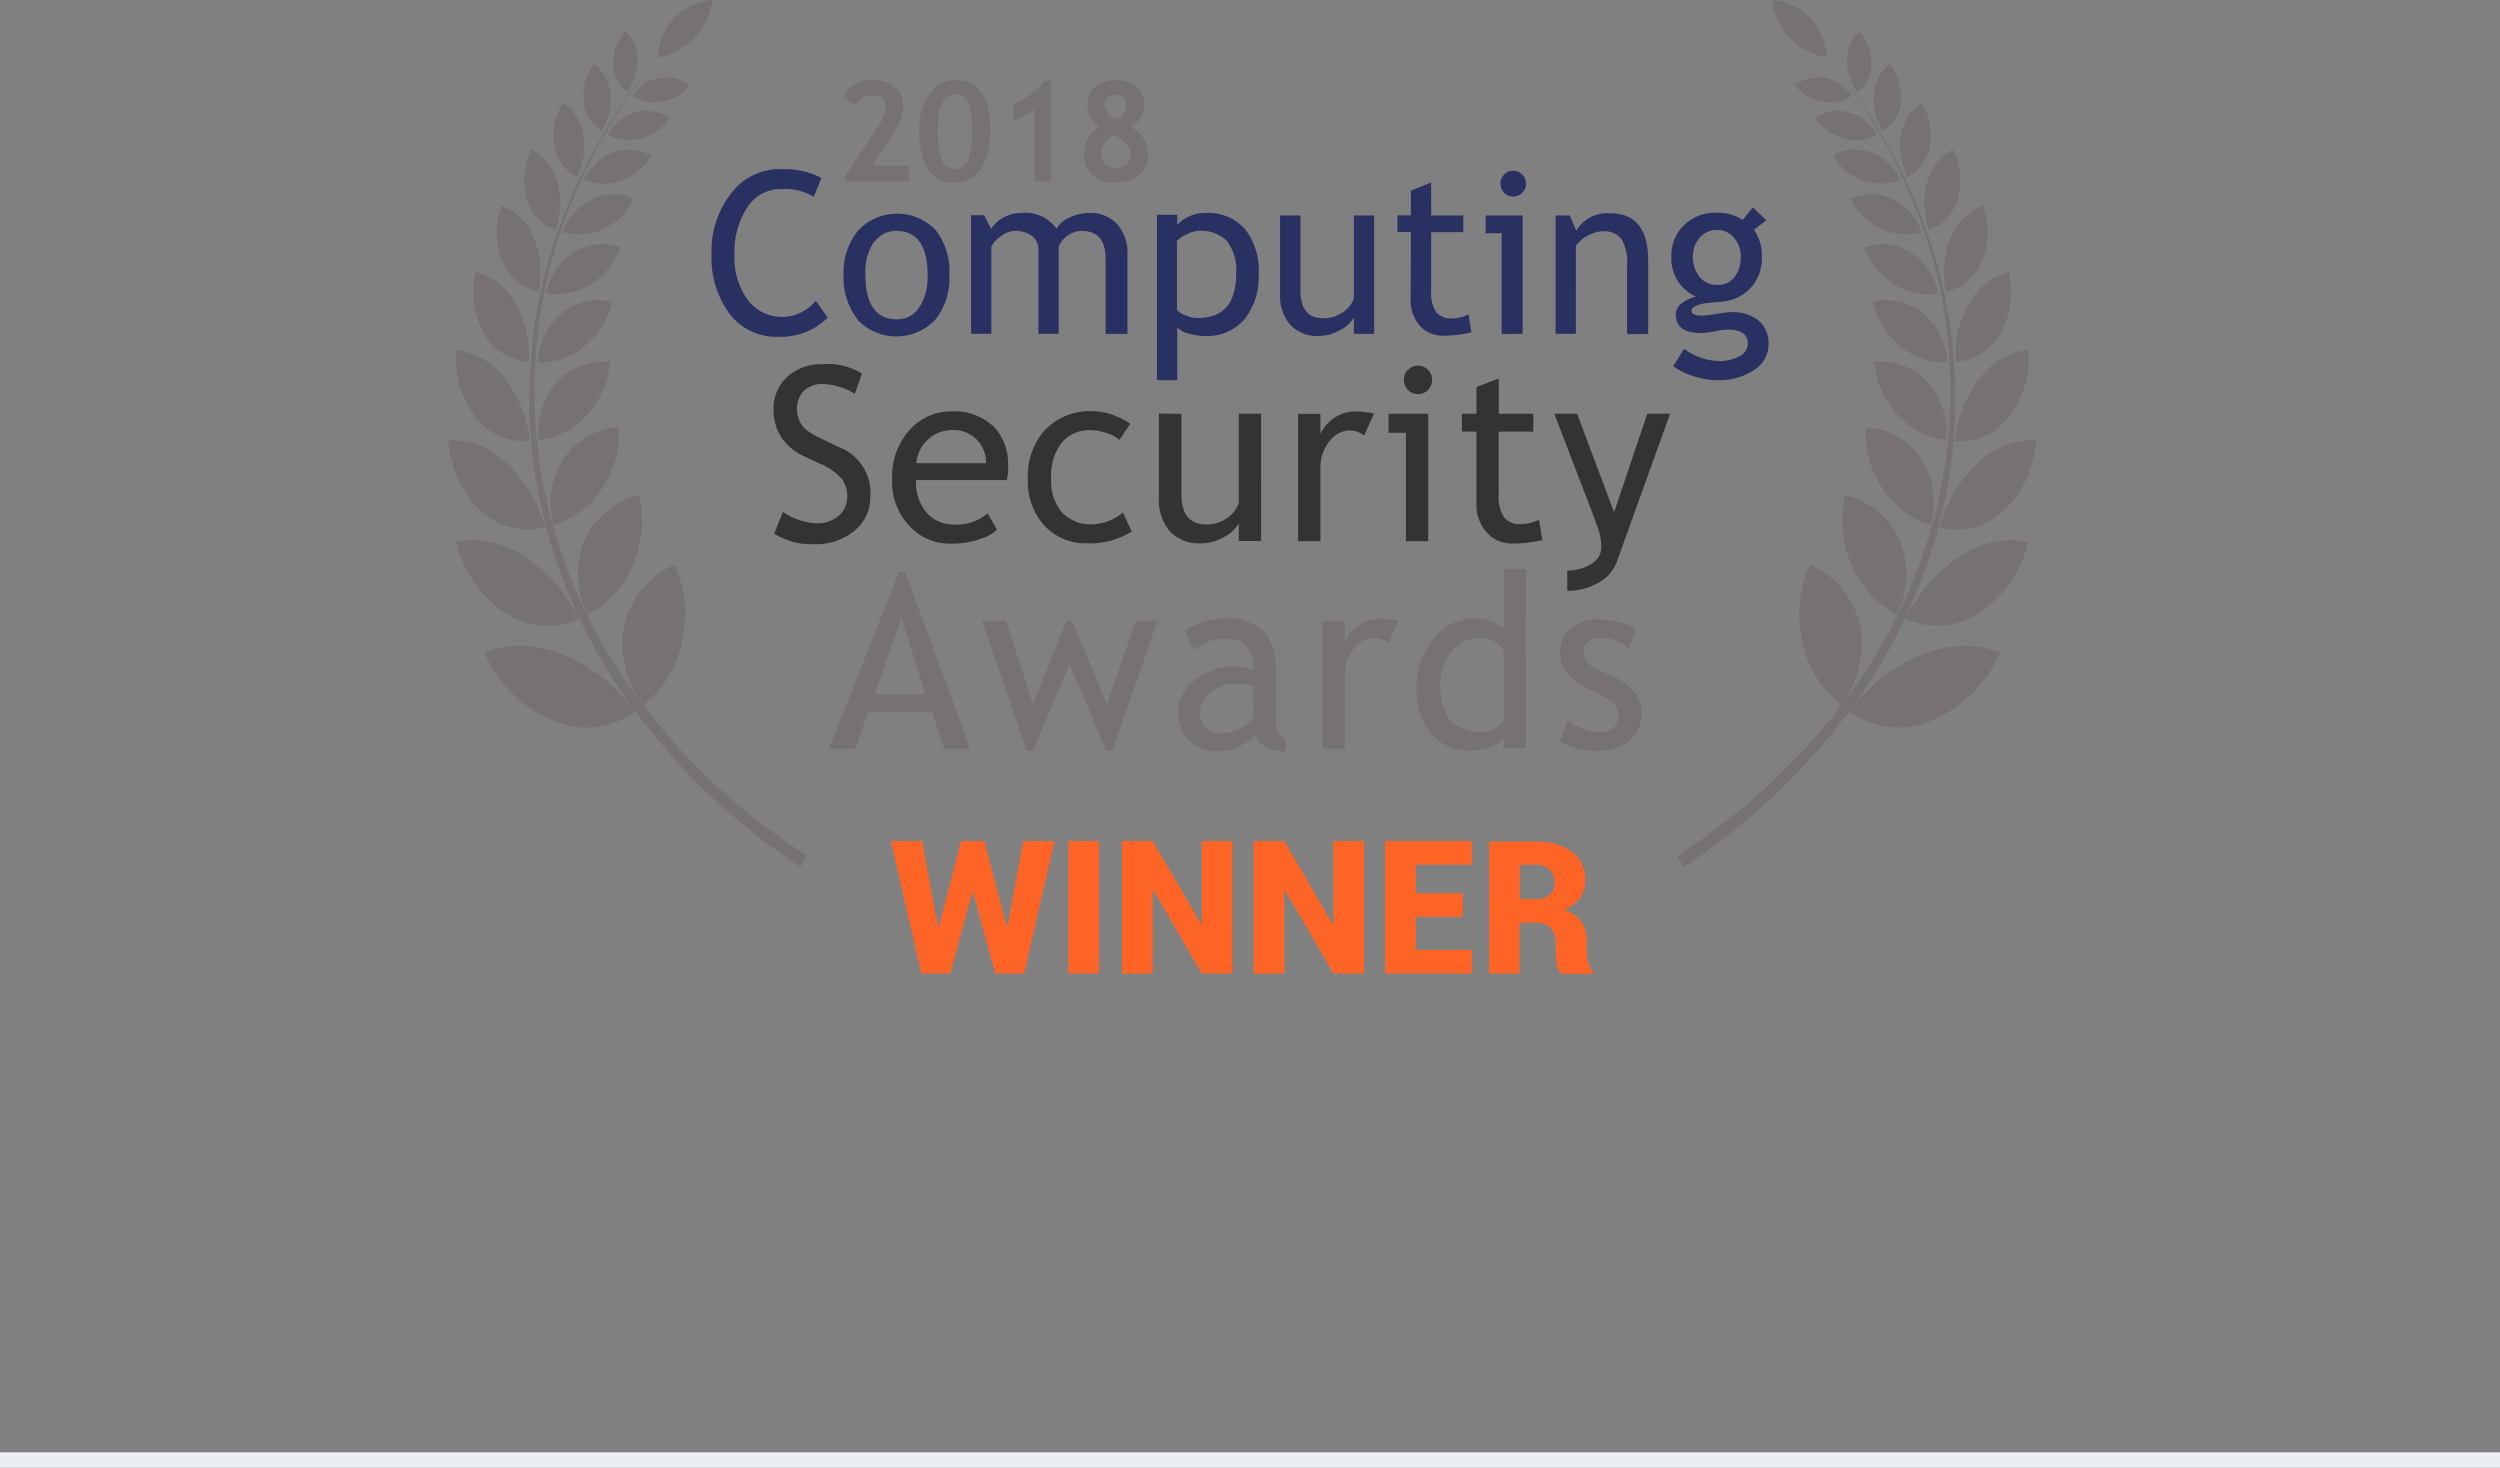 <svg xmlns="http://www.w3.org/2000/svg" viewBox="0 0 246.53 144.72"><rect x="0" y="0" width="246.53" height="144.72" fill="#808080" stroke="none"/><defs><style>.cls-1{fill:none;stroke:#eceff1;stroke-miterlimit:10;stroke-width:1.5px;}.cls-2{fill:#757174;}.cls-3{fill:#293062;}.cls-4{fill:#333;}.cls-5{fill:#ff6427;}</style></defs><g id="Layer_2" data-name="Layer 2"><g id="Layer_1-2" data-name="Layer 1"><line class="cls-1" y1="143.97" x2="246.53" y2="143.97"/><path class="cls-2" d="M61.85,9.07c-1.74-1.2-1.91-3.93-.22-6C63.23,4.46,63.26,7.08,61.85,9.07Z"/><path class="cls-2" d="M59.33,12.91a3.65,3.65,0,0,1-1.76-2.82,5.33,5.33,0,0,1,1-3.79C60.5,7.69,60.72,10.59,59.33,12.91Z"/><path class="cls-2" d="M56.93,17.42c-2.36-1.06-3.14-4.41-1.43-7.29C57.71,11.51,58.22,14.71,56.93,17.42Z"/><path class="cls-2" d="M54.78,22.67c-2.73-.87-4-4.52-2.37-7.93C55,16,55.88,19.53,54.78,22.67Z"/><path class="cls-2" d="M53.1,28.75a4.94,4.94,0,0,1-3.53-2.95,7.54,7.54,0,0,1-.1-5.55,5.69,5.69,0,0,1,3.22,3.33A9,9,0,0,1,53.1,28.75Z"/><path class="cls-2" d="M52.13,35.69A5.53,5.53,0,0,1,47.79,33a8.51,8.51,0,0,1-.89-6.18,6.28,6.28,0,0,1,4,3.25A10,10,0,0,1,52.13,35.69Z"/><path class="cls-2" d="M52.23,43.48A6,6,0,0,1,47,41.23a9.26,9.26,0,0,1-2-6.72,7.12,7.12,0,0,1,4.92,3,12.21,12.21,0,0,1,1.54,2.75A12.62,12.62,0,0,1,52.23,43.48Z"/><path class="cls-2" d="M53.74,52a6.72,6.72,0,0,1-6.17-1.49,10.18,10.18,0,0,1-2.27-3,12,12,0,0,1-1.1-4.11h0a7.88,7.88,0,0,1,5.92,2.42A13.16,13.16,0,0,1,53.74,52Z"/><path class="cls-2" d="M57.1,61a7.33,7.33,0,0,1-7-.38A11.52,11.52,0,0,1,45,53.44,8.92,8.92,0,0,1,51.9,55a16.09,16.09,0,0,1,2.93,2.58A14,14,0,0,1,56,59.18,13.66,13.66,0,0,1,57.1,61Z"/><path class="cls-2" d="M62.64,70.14a8.12,8.12,0,0,1-7.76,1.06,12.72,12.72,0,0,1-7.09-6.82c2.5-1.14,5.26-.79,7.91.26a17.26,17.26,0,0,1,3.74,2.21A18.88,18.88,0,0,1,62.64,70.14Z"/><path class="cls-2" d="M62.41,9.47A4.28,4.28,0,0,0,68,8.4,3.86,3.86,0,0,0,62.41,9.47Z"/><path class="cls-2" d="M59.94,13.27a4.25,4.25,0,0,0,3.29.37,5.36,5.36,0,0,0,2.84-2A4.27,4.27,0,0,0,59.94,13.27Z"/><path class="cls-2" d="M57.59,17.73a5.29,5.29,0,0,0,6.59-2.37C62,14,58.9,15,57.59,17.73Z"/><path class="cls-2" d="M55.49,22.91h0a6,6,0,0,0,7-3.31,4.68,4.68,0,0,0-4,0A5.77,5.77,0,0,0,55.49,22.91Z"/><path class="cls-2" d="M53.87,28.91A6.06,6.06,0,0,0,58.3,28a7,7,0,0,0,2.85-3.6,5.17,5.17,0,0,0-4.46.43A6.15,6.15,0,0,0,53.87,28.91Z"/><path class="cls-2" d="M53,35.74a6.69,6.69,0,0,0,4.72-1.67,7.68,7.68,0,0,0,2.62-4.31,5.77,5.77,0,0,0-4.86,1.08A6.82,6.82,0,0,0,53,35.74Z"/><path class="cls-2" d="M53.08,43.4A7.71,7.71,0,0,0,58,40.77a8.83,8.83,0,0,0,2.18-5.08A6.34,6.34,0,0,0,55,37.61a6.44,6.44,0,0,0-1.53,2.56A7.5,7.5,0,0,0,53.08,43.4Z"/><path class="cls-2" d="M54.6,51.76h0A8.41,8.41,0,0,0,59.46,48a8.79,8.79,0,0,0,1.24-2.81A8.25,8.25,0,0,0,61,42.11a7.05,7.05,0,0,0-5.34,3A8.08,8.08,0,0,0,54.6,51.76Z"/><path class="cls-2" d="M57.94,60.6a9.63,9.63,0,0,0,4.56-5.13A10.76,10.76,0,0,0,63,48.84a7.8,7.8,0,0,0-6,7.86,9.69,9.69,0,0,0,.23,2A11.57,11.57,0,0,0,57.94,60.6Z"/><path class="cls-2" d="M63.43,69.54A10.68,10.68,0,0,0,67.32,63a12,12,0,0,0-.79-7.31,8.55,8.55,0,0,0-4.9,5.73,8.73,8.73,0,0,0-.05,4.07A9.9,9.9,0,0,0,63.43,69.54Z"/><path class="cls-2" d="M78.92,85.49A64.94,64.94,0,0,1,62.25,69.6a52.9,52.9,0,0,1-9.18-21,49.77,49.77,0,0,1,1-22.83A53.79,53.79,0,0,1,64.89,5.67,53.7,53.7,0,0,0,54.37,25.83a49.46,49.46,0,0,0-.67,22.63A52.06,52.06,0,0,0,63,69,63.42,63.42,0,0,0,79.63,84.4Z"/><path class="cls-2" d="M64.89,5.67A5.82,5.82,0,0,1,70.25,0,6.6,6.6,0,0,1,64.89,5.67Z"/><path class="cls-2" d="M182.59,9.47A4.28,4.28,0,0,1,177,8.4,3.86,3.86,0,0,1,182.59,9.47Z"/><path class="cls-2" d="M185.06,13.27a4.25,4.25,0,0,1-3.29.37,5.36,5.36,0,0,1-2.84-2A4.27,4.27,0,0,1,185.06,13.27Z"/><path class="cls-2" d="M187.41,17.73a5.31,5.31,0,0,1-6.6-2.37C183,14,186.09,15,187.41,17.73Z"/><path class="cls-2" d="M189.51,22.91a6,6,0,0,1-7-3.31,4.66,4.66,0,0,1,4,0A5.75,5.75,0,0,1,189.51,22.91Z"/><path class="cls-2" d="M191.13,28.91A6.06,6.06,0,0,1,186.7,28a7,7,0,0,1-2.85-3.6,5.18,5.18,0,0,1,4.46.43A6.19,6.19,0,0,1,191.13,28.91Z"/><path class="cls-2" d="M192.05,35.74a6.69,6.69,0,0,1-4.72-1.67,7.75,7.75,0,0,1-2.63-4.31,5.79,5.79,0,0,1,4.87,1.08A6.86,6.86,0,0,1,192.05,35.74Z"/><path class="cls-2" d="M191.92,43.4h0A7.71,7.71,0,0,1,187,40.77a8.83,8.83,0,0,1-2.18-5.08A6.34,6.34,0,0,1,190,37.61a6.56,6.56,0,0,1,1.53,2.56A7.5,7.5,0,0,1,191.92,43.4Z"/><path class="cls-2" d="M190.4,51.76A8.41,8.41,0,0,1,185.54,48a8.79,8.79,0,0,1-1.24-2.81,8.47,8.47,0,0,1-.28-3.06,7.06,7.06,0,0,1,5.35,3A8.11,8.11,0,0,1,190.4,51.76Z"/><path class="cls-2" d="M187.05,60.6a9.66,9.66,0,0,1-4.55-5.13,10.68,10.68,0,0,1-.52-6.63,7.8,7.8,0,0,1,6,7.86,11.35,11.35,0,0,1-.23,2A10.8,10.8,0,0,1,187.05,60.6Z"/><path class="cls-2" d="M181.57,69.54A10.68,10.68,0,0,1,177.68,63a12,12,0,0,1,.79-7.31,8.58,8.58,0,0,1,4.9,5.73,8.73,8.73,0,0,1,0,4.07A9.9,9.9,0,0,1,181.57,69.54Z"/><path class="cls-2" d="M183.15,9.07c1.74-1.2,1.91-3.93.22-6C181.77,4.46,181.74,7.08,183.15,9.07Z"/><path class="cls-2" d="M185.66,12.91a3.64,3.64,0,0,0,1.77-2.82,5.33,5.33,0,0,0-1.05-3.79C184.5,7.69,184.28,10.59,185.66,12.91Z"/><path class="cls-2" d="M188.07,17.42c2.35-1.06,3.14-4.41,1.43-7.29C187.29,11.51,186.78,14.71,188.07,17.42Z"/><path class="cls-2" d="M190.22,22.67h0c2.73-.87,4-4.52,2.37-7.93C190,16,189.12,19.53,190.22,22.67Z"/><path class="cls-2" d="M191.89,28.75a4.94,4.94,0,0,0,3.54-2.95,7.54,7.54,0,0,0,.1-5.55,5.69,5.69,0,0,0-3.22,3.33A9,9,0,0,0,191.89,28.75Z"/><path class="cls-2" d="M192.86,35.69A5.53,5.53,0,0,0,197.21,33a8.51,8.51,0,0,0,.89-6.18,6.3,6.3,0,0,0-4,3.25A10,10,0,0,0,192.86,35.69Z"/><path class="cls-2" d="M192.76,43.48A6,6,0,0,0,198,41.23a9.26,9.26,0,0,0,2-6.72,7.1,7.1,0,0,0-4.92,3,12.21,12.21,0,0,0-1.54,2.75A13.05,13.05,0,0,0,192.76,43.48Z"/><path class="cls-2" d="M191.26,52h0a6.72,6.72,0,0,0,6.17-1.49,10.18,10.18,0,0,0,2.27-3,12.21,12.21,0,0,0,1.1-4.11,7.88,7.88,0,0,0-5.92,2.42A13.08,13.08,0,0,0,191.26,52Z"/><path class="cls-2" d="M187.9,61a7.33,7.33,0,0,0,7-.38A11.47,11.47,0,0,0,200,53.44,8.91,8.91,0,0,0,193.1,55a16.09,16.09,0,0,0-2.93,2.58A14,14,0,0,0,189,59.18,12.66,12.66,0,0,0,187.9,61Z"/><path class="cls-2" d="M182.36,70.14a8.11,8.11,0,0,0,7.75,1.06,12.71,12.71,0,0,0,7.1-6.82c-2.5-1.14-5.26-.79-7.91.26a17,17,0,0,0-3.74,2.21A18.53,18.53,0,0,0,182.36,70.14Z"/><path class="cls-2" d="M165.37,84.4A63.42,63.42,0,0,0,182,69a52.06,52.06,0,0,0,9.34-20.57,49.46,49.46,0,0,0-.67-22.63A53.7,53.7,0,0,0,180.11,5.67a53.79,53.79,0,0,1,10.83,20.08,49.77,49.77,0,0,1,1,22.83,52.78,52.78,0,0,1-9.19,21,64.62,64.62,0,0,1-16.67,15.89Z"/><path class="cls-2" d="M180.11,5.67A6.6,6.6,0,0,1,174.75,0,5.82,5.82,0,0,1,180.11,5.67Z"/><path class="cls-3" d="M171,23.46a2.74,2.74,0,0,1,.66,1.85,3.18,3.18,0,0,1-.61,2,2,2,0,0,1-1.7.78,2.14,2.14,0,0,1-1.76-.8,3.1,3.1,0,0,1-.65-2,2.75,2.75,0,0,1,.67-1.85,2.21,2.21,0,0,1,1.74-.76A2.09,2.09,0,0,1,171,23.46Zm-4,13.63a7.64,7.64,0,0,0,2.36.4,6.18,6.18,0,0,0,3.61-1,3,3,0,0,0,1.43-2.6,2.85,2.85,0,0,0-1-2.29,4,4,0,0,0-2.65-.82,9.88,9.88,0,0,0-1.45.17,9.78,9.78,0,0,1-1.44.17c-.7,0-1.06-.15-1.06-.45s.17-.39.51-.53a3.44,3.44,0,0,1,.81-.23l1.69-.17a4.31,4.31,0,0,0,2.85-1.38,4.25,4.25,0,0,0,1.08-3,4.37,4.37,0,0,0-.78-2.7l1.22-.94-1.33-1.27-1,1.24a4.42,4.42,0,0,0-2.66-.71,4.32,4.32,0,0,0-3.11,1.22,4.07,4.07,0,0,0-1.26,3.05,4.09,4.09,0,0,0,2.43,4,3.6,3.6,0,0,0-1.42.67,1.36,1.36,0,0,0-.58,1.05c0,1.25.82,1.87,2.46,1.87a7.68,7.68,0,0,0,1.41-.17,7.22,7.22,0,0,1,1.24-.17c1.35,0,2,.47,2,1.41a1.42,1.42,0,0,1-.81,1.21,4.22,4.22,0,0,1-2.18.48,6,6,0,0,1-3.3-1.21L165,36.11A6.77,6.77,0,0,0,167,37.09Zm-4.47-4.17V25.69q0-4.67-3.79-4.66a3.53,3.53,0,0,0-3.3,1.72l-.65-1.5h-1.39V32.92h2V24.24a3.23,3.23,0,0,1,1.17-1,3.08,3.08,0,0,1,1.47-.43,2.15,2.15,0,0,1,1.85.75,4.55,4.55,0,0,1,.56,2.61v6.79Zm-12.38,0V21.25H146.5V23h1.58v9.93Zm-1.82-15.71a1.25,1.25,0,0,0-.37.9,1.27,1.27,0,0,0,.37.91,1.27,1.27,0,1,0,.89-2.18A1.19,1.19,0,0,0,148.31,17.21Zm-9.22,12.3A3.67,3.67,0,0,0,140,32.1a3,3,0,0,0,2.31,1,11.62,11.62,0,0,0,2.79-.32L144.82,31a3.68,3.68,0,0,1-1.62.4,1.92,1.92,0,0,1-1.58-.62,3.47,3.47,0,0,1-.49-2.09v-5.8h3.17V21.25h-3.17V18l-2,.8v2.44h-1.33v1.63h1.33Zm-12.88-8.26v7.66a4.45,4.45,0,0,0,1,3.12,3.71,3.71,0,0,0,2.9,1.1,4.23,4.23,0,0,0,2-.57,3.18,3.18,0,0,0,1.38-1.26v1.62h2V21.25h-2v8.19a2.79,2.79,0,0,1-1.11,1.36,3.18,3.18,0,0,1-1.85.59q-2.31,0-2.31-2.7V21.25Zm-9.13,1.83a2.61,2.61,0,0,1,1-.31,3.66,3.66,0,0,1,2.9,1,4.81,4.81,0,0,1,.9,3.23q0,4.37-3.81,4.36a3,3,0,0,1-1.21-.27,1.73,1.73,0,0,1-.82-.56V23.77A3.2,3.2,0,0,1,117.08,23.08Zm.08,9.79a5.1,5.1,0,0,0,1.57.26,4.86,4.86,0,0,0,4-1.68,6.67,6.67,0,0,0,1.37-4.34,6.65,6.65,0,0,0-1.36-4.53A4.84,4.84,0,0,0,118.9,21a3.78,3.78,0,0,0-2.81,1.18v-1h-2V37.49h2V32.27A2,2,0,0,0,117.16,32.87Zm-6,.05v-7.8a4.29,4.29,0,0,0-1-3A3.56,3.56,0,0,0,107.4,21a4.43,4.43,0,0,0-1.93.45,2.64,2.64,0,0,0-1.28,1.11A3.77,3.77,0,0,0,100.73,21a3.58,3.58,0,0,0-3,1.57l-.68-1.35H95.76V32.92h2V24.31a2.89,2.89,0,0,1,1-1.06,2.33,2.33,0,0,1,1.3-.48,2.71,2.71,0,0,1,1.7.5,1.64,1.64,0,0,1,.64,1.36v8.29h2V24.29a2.46,2.46,0,0,1,.88-1.05,2.35,2.35,0,0,1,1.39-.47c1.57,0,2.36.92,2.36,2.76v7.39Zm-25-9a2.61,2.61,0,0,1,2.23-1.15c2,0,3.06,1.44,3.06,4.34a5.53,5.53,0,0,1-.82,3.21,2.58,2.58,0,0,1-2.24,1.17c-2,0-3.07-1.46-3.07-4.38A5.33,5.33,0,0,1,86.17,23.87Zm-1.61,7.62a5.29,5.29,0,0,0,7.65,0,6.58,6.58,0,0,0,1.4-4.44,6.6,6.6,0,0,0-1.37-4.43,5.27,5.27,0,0,0-7.62.06,6.43,6.43,0,0,0-1.44,4.37A6.69,6.69,0,0,0,84.56,31.49ZM77,16.68a6,6,0,0,0-4.89,2.37A9.18,9.18,0,0,0,70.17,25a9.35,9.35,0,0,0,1.77,5.95,5.83,5.83,0,0,0,4.86,2.26,6.49,6.49,0,0,0,4.82-1.89l-1.18-1.66a4.26,4.26,0,0,1-6.73-.11,7.08,7.08,0,0,1-1.28-4.41,8,8,0,0,1,1.25-4.67A3.86,3.86,0,0,1,77,18.65a5.52,5.52,0,0,1,3.25.76L81,17.54A8,8,0,0,0,77,16.68Z"/><path class="cls-4" d="M164.69,40.8h-2.25l-3.27,9.72-3.65-9.72h-2.25l3.36,8.74c.38,1,.69,1.81.93,2.48a6.25,6.25,0,0,1,.35,2,1.89,1.89,0,0,1-1,1.59,4.24,4.24,0,0,1-2.36.65v2a6,6,0,0,0,3.06-.79,3.82,3.82,0,0,0,1.8-2ZM145.6,49.69a4,4,0,0,0,1,2.8,3.25,3.25,0,0,0,2.49,1.11,12.23,12.23,0,0,0,3-.35l-.33-2a4,4,0,0,1-1.75.43,2,2,0,0,1-1.69-.66,3.73,3.73,0,0,1-.53-2.26V42.56h3.41V40.8H147.8V37.32l-2.2.85V40.8h-1.44v1.76h1.44Zm-4.76,3.68V40.8h-3.91v1.88h1.71V53.37Zm-2-16.92a1.34,1.34,0,0,0-.39,1,1.32,1.32,0,0,0,.4,1,1.28,1.28,0,0,0,1,.41,1.38,1.38,0,0,0,1.37-1.39,1.31,1.31,0,0,0-.4-1,1.32,1.32,0,0,0-1-.41A1.28,1.28,0,0,0,138.88,36.45Zm-3.35,4.33a9.94,9.94,0,0,0-1.7-.21,3.84,3.84,0,0,0-3.58,2.24v-2h-2.2V53.37h2.2V46.16a4.06,4.06,0,0,1,.87-2.62,2.59,2.59,0,0,1,2-1.1,2.49,2.49,0,0,1,1.45.51Zm-21.21,0v8.25a4.84,4.84,0,0,0,1.08,3.37,4,4,0,0,0,3.13,1.18,4.51,4.51,0,0,0,2.18-.61,3.51,3.51,0,0,0,1.49-1.36v1.74h2.2V40.8h-2.2v8.82A3,3,0,0,1,121,51.09a3.44,3.44,0,0,1-2,.63q-2.49,0-2.49-2.91v-8Zm-4.4.18a6,6,0,0,0-2.09-.41,6.15,6.15,0,0,0-4.71,1.82,6.75,6.75,0,0,0-1.72,4.82,6.44,6.44,0,0,0,1.66,4.67,5.55,5.55,0,0,0,4.19,1.72,7.86,7.86,0,0,0,4.39-1.16l-.86-1.88a4.9,4.9,0,0,1-3,1.16,3.88,3.88,0,0,1-3-1.15,4.75,4.75,0,0,1-1.08-3.36,5.32,5.32,0,0,1,1-3.49,3.53,3.53,0,0,1,2.85-1.28,5.07,5.07,0,0,1,1.68.31,3.19,3.19,0,0,1,1.19.65l1.08-1.58A5.66,5.66,0,0,0,109.92,41ZM96.4,43.43a3.21,3.21,0,0,1,.83,2.25H90.36a3.53,3.53,0,0,1,1.08-2.27,3.43,3.43,0,0,1,2.47-1A3.22,3.22,0,0,1,96.4,43.43Zm3,2.51A5.19,5.19,0,0,0,98,42.08a5.59,5.59,0,0,0-4.16-1.51,5.4,5.4,0,0,0-4,1.68,6.76,6.76,0,0,0-1.86,5A6.3,6.3,0,0,0,89.81,52a5.42,5.42,0,0,0,4,1.61,8.32,8.32,0,0,0,2.94-.49,4.16,4.16,0,0,0,1.57-.89l-.93-1.61a4.59,4.59,0,0,1-3.15,1.11,3.69,3.69,0,0,1-2.71-1,4.55,4.55,0,0,1-1.19-3.39h8.94A5.27,5.27,0,0,0,99.42,45.94ZM80.18,53.66a6,6,0,0,0,4.11-1.35A4.21,4.21,0,0,0,85.82,49a4.81,4.81,0,0,0-3.14-4.93l-1.39-.67a10.69,10.69,0,0,1-1.78-1,2.42,2.42,0,0,1-.67-.9,2.77,2.77,0,0,1-.25-1.2,2.4,2.4,0,0,1,.68-1.75,2.52,2.52,0,0,1,1.86-.68,5.62,5.62,0,0,1,1.76.32,5.38,5.38,0,0,1,1.41.65l.69-2a6.29,6.29,0,0,0-3.92-.92,4.86,4.86,0,0,0-3.45,1.26,4.19,4.19,0,0,0-1.34,3.19A5.08,5.08,0,0,0,77,43.05a5.35,5.35,0,0,0,2.42,2l1.37.65a5.61,5.61,0,0,1,2.3,1.62,3.1,3.1,0,0,1,.46,1.62,2.48,2.48,0,0,1-.83,1.91,3.08,3.08,0,0,1-2.17.75,5.76,5.76,0,0,1-1.74-.32,5.91,5.91,0,0,1-1.61-.81l-.85,2.16A6.74,6.74,0,0,0,80.18,53.66Z"/><path class="cls-2" d="M157.45,74.05a5,5,0,0,0,3.24-1,3.24,3.24,0,0,0,1.17-2.65,3.44,3.44,0,0,0-.66-2.15,5.59,5.59,0,0,0-2.1-1.52l-1.58-.73a2,2,0,0,1-1.36-1.83,1.12,1.12,0,0,1,.54-.95A2.27,2.27,0,0,1,158,62.9,4.19,4.19,0,0,1,160.66,64l.62-2.06a9.2,9.2,0,0,0-3.41-.87,4.58,4.58,0,0,0-2.91.87,2.89,2.89,0,0,0-1.11,2.41,3.14,3.14,0,0,0,.19,1.12,3.34,3.34,0,0,0,.58,1,4.84,4.84,0,0,0,.91.83,17.07,17.07,0,0,0,2.05,1.06c1.31.6,2,1.31,2,2.14q0,1.74-2,1.74a6,6,0,0,1-3-1.22l-.77,2.11A7.38,7.38,0,0,0,157.45,74.05Zm-9.17-2.92a1.84,1.84,0,0,1-.92.71,3.18,3.18,0,0,1-1.25.34c-2.72,0-4.08-1.52-4.08-4.54a5.21,5.21,0,0,1,1.1-3.41A3.51,3.51,0,0,1,146,62.9a2.61,2.61,0,0,1,2.29,1.26Zm2.2,2.68V56.1h-2.2v5.83a4.19,4.19,0,0,0-2.92-.91,5,5,0,0,0-4,2,7.29,7.29,0,0,0-1.67,4.83,6.7,6.7,0,0,0,1.45,4.5A4.74,4.74,0,0,0,144.94,74a4.52,4.52,0,0,0,3.34-1.16v.93ZM137.9,61.23a10,10,0,0,0-1.71-.21,3.87,3.87,0,0,0-3.58,2.24v-2h-2.2V73.82h2.2V66.61a4,4,0,0,1,.88-2.62,2.55,2.55,0,0,1,2-1.09,2.47,2.47,0,0,1,1.45.5Zm-14.28,9.46a3.71,3.71,0,0,1-3,1.6c-1.52,0-2.28-.65-2.28-2a2.59,2.59,0,0,1,1-2,4.13,4.13,0,0,1,2.72-.87,7.62,7.62,0,0,1,1.46.24Zm1.17,3a4.05,4.05,0,0,0,2,.39V72.93a2.33,2.33,0,0,1-1-2.21v-4.5a5.46,5.46,0,0,0-1.22-4A5.3,5.3,0,0,0,120.68,61a6.52,6.52,0,0,0-2.11.37,5.42,5.42,0,0,0-1.74.88l.93,1.87A4.27,4.27,0,0,1,120.94,63c1.79,0,2.68,1,2.68,3.05a4.9,4.9,0,0,0-1.57-.3,6.52,6.52,0,0,0-4.21,1.32,4,4,0,0,0-1.65,3.23A3.62,3.62,0,0,0,117.26,73a3.47,3.47,0,0,0,2.53,1.07,4.83,4.83,0,0,0,4-1.68A2.11,2.11,0,0,0,124.79,73.65ZM114.14,61.22H112l-2.85,8.25-3.41-8.25h-.57l-3.31,8.25-2.65-8.25H96.83l4.44,12.83h.58l3.62-8.55,3.64,8.55h.58ZM91.26,68.47h-5l2.63-7.57Zm4.4,5.35L89.26,56.4h-.61L81.76,73.82h2.59l1.25-3.63h6.32l1.17,3.63Z"/><path class="cls-2" d="M111.5,15.21a1.24,1.24,0,0,1-.42,1,1.61,1.61,0,0,1-1.09.36,1.36,1.36,0,0,1-1-.41,1.48,1.48,0,0,1-.39-1,2.12,2.12,0,0,1,1.26-1.86C110.94,13.87,111.5,14.53,111.5,15.21Zm-2.17-4a1.3,1.3,0,0,1-.4-.87c0-.65.36-1,1.1-1a1.13,1.13,0,0,1,.79.26.86.86,0,0,1,.31.7,1.72,1.72,0,0,1-.29.86,1.58,1.58,0,0,1-.65.64A2.21,2.21,0,0,1,109.33,11.22Zm-2,2.41a2.76,2.76,0,0,0-.43,1.45,2.87,2.87,0,0,0,.81,2.19A3.32,3.32,0,0,0,110,18a3.39,3.39,0,0,0,2.36-.77,2.76,2.76,0,0,0,.87-2.17,2.64,2.64,0,0,0-.53-1.45,3,3,0,0,0-1.17-1.06,2.59,2.59,0,0,0,.92-.94,2.39,2.39,0,0,0-.33-3.07,3.49,3.49,0,0,0-4.11,0,2.24,2.24,0,0,0-.79,1.8,2.41,2.41,0,0,0,.33,1.19,2.88,2.88,0,0,0,.87,1A3.33,3.33,0,0,0,107.29,13.63Zm-3.66,4.26V8h-.69a8.75,8.75,0,0,1-3,2.3V12l2-1.2v7.08ZM94.22,9.3a1.3,1.3,0,0,1,1.25.76,6.86,6.86,0,0,1,.38,2.75,7.58,7.58,0,0,1-.4,3,1.37,1.37,0,0,1-1.34.84,1.3,1.3,0,0,1-1.26-.93,8.26,8.26,0,0,1-.37-2.89C92.48,10.47,93.06,9.3,94.22,9.3Zm-2.68,7.44A2.92,2.92,0,0,0,94.16,18a2.89,2.89,0,0,0,2.56-1.39,6.73,6.73,0,0,0,.92-3.73q0-5-3.39-5a3,3,0,0,0-2.59,1.39,5.78,5.78,0,0,0-1,3.4A7.51,7.51,0,0,0,91.54,16.74Zm-1.91,1.15V16.34H86l2-3.06a5.65,5.65,0,0,0,1.08-2.79,2.35,2.35,0,0,0-.85-1.91,3.56,3.56,0,0,0-2.33-.69,3,3,0,0,0-1.63.47,2.88,2.88,0,0,0-1.08,1.17l1.16.92A1.82,1.82,0,0,1,86,9.38q1.32,0,1.32,1.11a4.48,4.48,0,0,1-.92,2.31l-3.07,4.58v.51Z"/><polygon class="cls-5" points="100.92 82.94 100.48 85.29 99.35 91.4 99.29 91.4 97.06 82.94 94.78 82.94 92.56 91.42 92.5 91.41 90.93 82.94 87.85 82.94 90.86 96 93.71 96 95.89 87.93 95.94 87.93 98.14 96 100.99 96 103.38 85.61 103.99 82.94 100.92 82.94"/><rect class="cls-5" x="105.35" y="82.94" width="3.03" height="13.06"/><polygon class="cls-5" points="118.51 82.94 118.51 91.13 118.46 91.15 116.06 87.02 113.67 82.94 110.64 82.94 110.64 96 113.67 96 113.67 87.8 113.73 87.78 118.51 96 121.53 96 121.53 82.94 118.51 82.94"/><polygon class="cls-5" points="131.49 82.94 131.49 91.13 131.43 91.15 130.02 88.72 126.65 82.94 123.62 82.94 123.62 96 126.65 96 126.65 87.8 126.7 87.78 127.06 88.39 131.49 96 134.51 96 134.51 82.94 131.49 82.94"/><polygon class="cls-5" points="136.59 82.94 136.59 96 145.14 96 145.14 93.67 139.62 93.67 139.62 90.41 144.23 90.41 144.23 88.08 139.62 88.08 139.62 85.27 145.15 85.27 145.15 82.94 136.59 82.94"/><path class="cls-5" d="M156.62,94.89a5.35,5.35,0,0,1-.15-1.17v-.83a3.46,3.46,0,0,0-.53-2,2.92,2.92,0,0,0-1.73-1.14,3.78,3.78,0,0,0,1.58-1.18,2.93,2.93,0,0,0,.53-1.75,3.61,3.61,0,0,0-.64-2.16A4.13,4.13,0,0,0,155,84a5.67,5.67,0,0,0-3.6-1h-4.55V96h3V91h1.62a2,2,0,0,1,1.45.5,1.91,1.91,0,0,1,.49,1.42v.79a8.92,8.92,0,0,0,.11,1.32,1.44,1.44,0,0,0,.47,1h3.13v-.18A1.52,1.52,0,0,1,156.62,94.89Zm-3.81-6.65a2.07,2.07,0,0,1-1.4.42h-1.53V85.27h1.52a1.9,1.9,0,0,1,1.4.49,1.72,1.72,0,0,1,.5,1.29A1.46,1.46,0,0,1,152.81,88.24Z"/></g></g></svg>